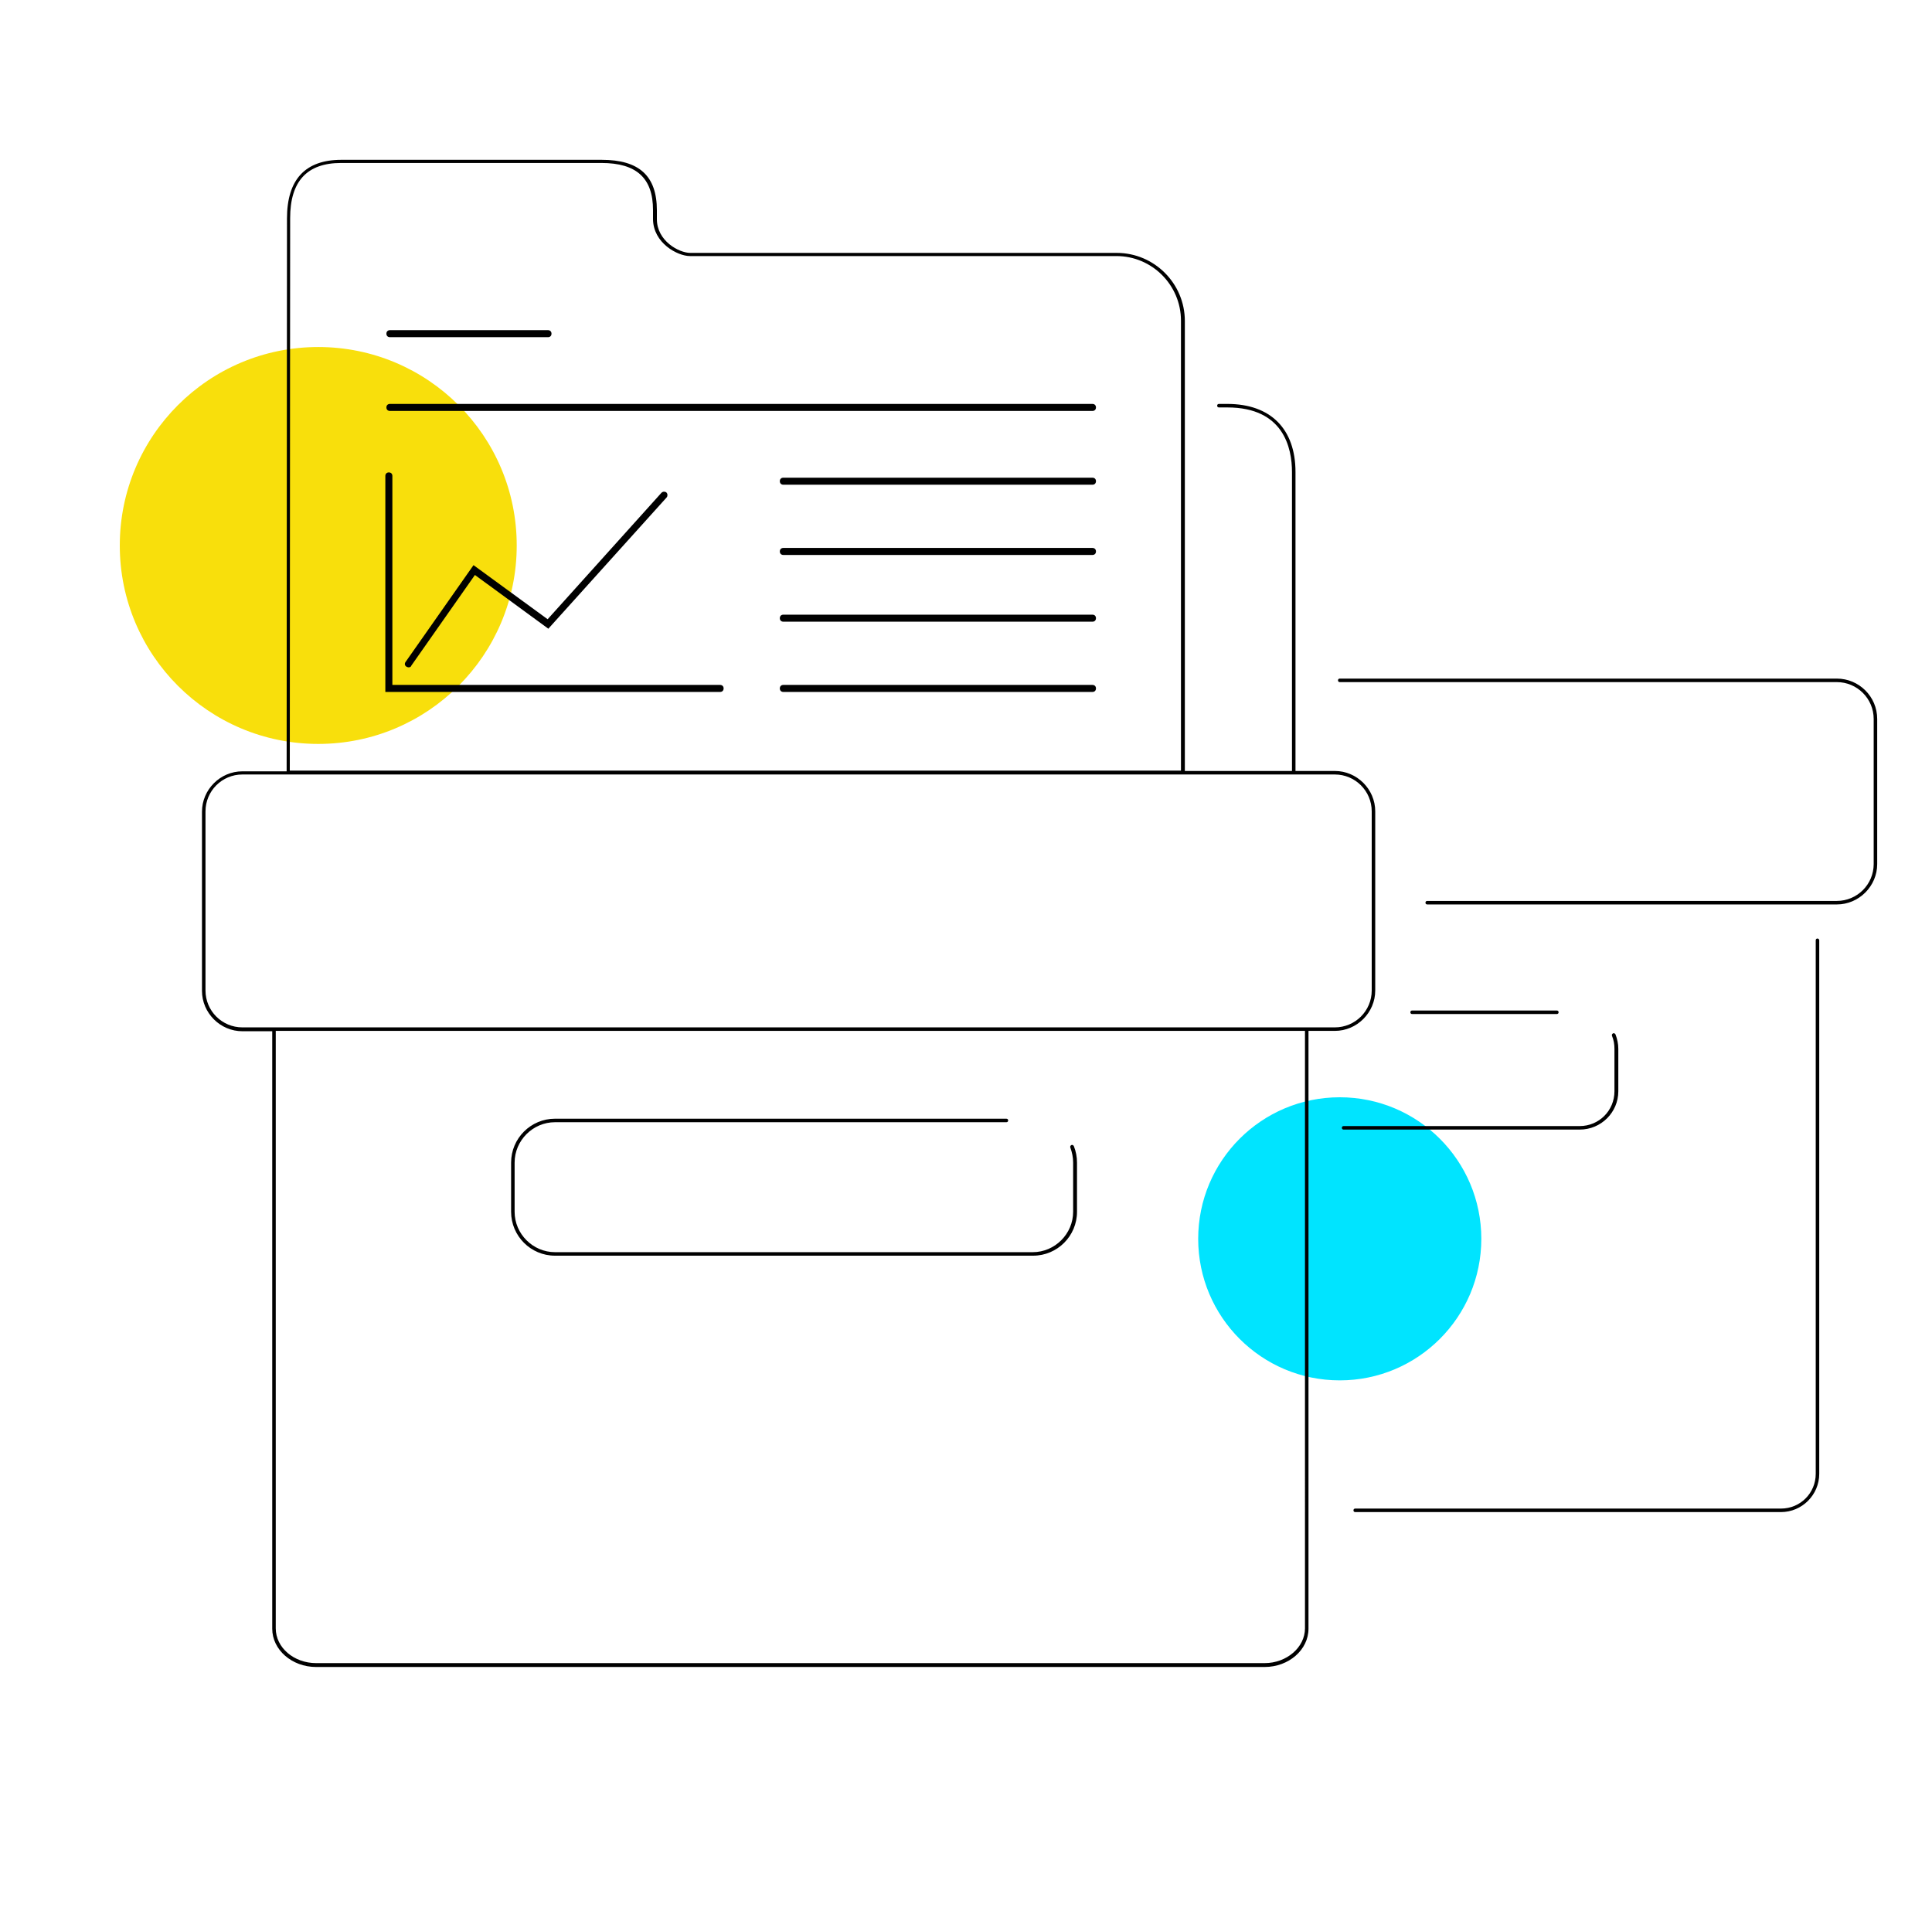 <?xml version="1.0" encoding="utf-8"?>
<!-- Generator: Adobe Illustrator 19.0.0, SVG Export Plug-In . SVG Version: 6.00 Build 0)  -->
<svg version="1.1" id="Layer_2" xmlns="http://www.w3.org/2000/svg" xmlns:xlink="http://www.w3.org/1999/xlink" x="0px" y="0px"
	 viewBox="0 0 550 547" style="enable-background:new 0 0 550 547;" xml:space="preserve">
<style type="text/css">
	.st0{fill:#F8DF0C;}
	.st1{fill:#00E4FF;}
</style>
<circle id="ill_x5F_bg2" class="st0" cx="90.6" cy="155.3" r="56.5"/>
<circle id="ill_x5F_bg" class="st1" cx="381.4" cy="352.7" r="40.3"/>
<path id="ill" d="M391.5,282v-51c0-6.3-5.2-11.5-11.5-11.5h-11.2v-85.1c0-12.3-7.1-19.4-19.4-19.4H347c-0.3,0-0.5,0.2-0.5,0.5
	s0.2,0.5,0.5,0.5h2.4c16,0,18.4,11.5,18.4,18.4v85.1h-30.5V91.4c0-10.7-8.7-19.4-19.4-19.4H196.5c-3.2,0-9.5-3.4-9.5-9.6v-2.5
	c0-9.8-5-14.4-15.7-14.4H97.2c-10.3,0-15.5,5.6-15.5,16.7l-0.1,157.4H69c-6.3,0-11.5,5.2-11.5,11.5v51c0,6.3,5.2,11.5,11.5,11.5h8.5
	c0,0,0,0.1,0,0.1v170c0,6,5.6,10.9,12.5,10.9h270c6.9,0,12.5-4.9,12.5-10.9V293.5h7.5C386.3,293.5,391.5,288.3,391.5,282z
	 M82.6,62.1c0-10.5,4.8-15.7,14.5-15.7h74.1c10,0,14.7,4.3,14.7,13.4v2.5c0,6.9,7,10.6,10.5,10.6h121.4c10.2,0,18.4,8.3,18.4,18.4
	v128.1H82.5L82.6,62.1z M371.5,463.6c0,5.4-5.2,9.9-11.5,9.9H90c-6.3,0-11.5-4.4-11.5-9.9v-170c0,0,0-0.1,0-0.1h293V463.6z
	 M380,292.5H69c-5.8,0-10.5-4.7-10.5-10.5v-51c0-5.8,4.7-10.5,10.5-10.5h13h0h298c5.8,0,10.5,4.7,10.5,10.5v51
	C390.5,287.8,385.8,292.5,380,292.5z M145.5,345v-14c0-6.9,5.6-12.5,12.5-12.5h128.5c0.3,0,0.5,0.2,0.5,0.5s-0.2,0.5-0.5,0.5H158
	c-6.3,0-11.5,5.2-11.5,11.5v14c0,6.3,5.2,11.5,11.5,11.5h136c6.3,0,11.5-5.2,11.5-11.5v-14c0-1.5-0.3-2.9-0.8-4.3
	c-0.1-0.3,0-0.5,0.3-0.7c0.3-0.1,0.5,0,0.7,0.3c0.6,1.5,0.9,3.1,0.9,4.7v14c0,6.9-5.6,12.5-12.5,12.5H158
	C151.1,357.5,145.5,351.9,145.5,345z M312,116c0,0.6-0.4,1-1,1H111c-0.6,0-1-0.4-1-1s0.4-1,1-1h200C311.6,115,312,115.4,312,116z
	 M110,95c0-0.6,0.4-1,1-1h45c0.6,0,1,0.4,1,1s-0.4,1-1,1h-45C110.4,96,110,95.6,110,95z M517.9,267.7v151.9c0,6-4.9,10.9-10.9,10.9
	H385.8c-0.3,0-0.5-0.2-0.5-0.5s0.2-0.5,0.5-0.5H507c5.5,0,9.9-4.4,9.9-9.9V267.7c0-0.3,0.2-0.5,0.5-0.5S517.9,267.5,517.9,267.7z
	 M534.4,204.7V246c0,6.3-5.2,11.5-11.5,11.5H406.3c-0.3,0-0.5-0.2-0.5-0.5s0.2-0.5,0.5-0.5h116.6c5.8,0,10.5-4.7,10.5-10.5v-41.3
	c0-5.8-4.7-10.5-10.5-10.5H381.4c-0.3,0-0.5-0.2-0.5-0.5s0.2-0.5,0.5-0.5h141.5C529.2,193.2,534.4,198.3,534.4,204.7z M402,288.7
	c-0.3,0-0.5-0.2-0.5-0.5s0.2-0.5,0.5-0.5h41.2c0.3,0,0.5,0.2,0.5,0.5s-0.2,0.5-0.5,0.5H402z M449.7,321.6h-67.2
	c-0.3,0-0.5-0.2-0.5-0.5s0.2-0.5,0.5-0.5h67.2c5.5,0,9.9-4.4,9.9-9.9v-12.1c0-1.3-0.2-2.5-0.7-3.7c-0.1-0.3,0-0.5,0.3-0.7
	c0.3-0.1,0.5,0,0.7,0.3c0.5,1.3,0.8,2.7,0.8,4.1v12.1C460.7,316.7,455.8,321.6,449.7,321.6z M206,196c0,0.6-0.4,1-1,1h-95.3v-61.5
	c0-0.6,0.4-1,1-1s1,0.4,1,1V195H205C205.6,195,206,195.4,206,196z M312,137c0,0.6-0.4,1-1,1h-88c-0.6,0-1-0.4-1-1s0.4-1,1-1h88
	C311.6,136,312,136.4,312,137z M312,157c0,0.6-0.4,1-1,1h-88c-0.6,0-1-0.4-1-1s0.4-1,1-1h88C311.6,156,312,156.4,312,157z M312,176
	c0,0.6-0.4,1-1,1h-88c-0.6,0-1-0.4-1-1s0.4-1,1-1h88C311.6,175,312,175.4,312,176z M312,196c0,0.6-0.4,1-1,1h-88c-0.6,0-1-0.4-1-1
	s0.4-1,1-1h88C311.6,195,312,195.4,312,196z M116.3,190c-0.2,0-0.4-0.1-0.6-0.2c-0.5-0.3-0.6-0.9-0.2-1.4l19.3-27.5l21.1,15.4
	l32.4-36c0.4-0.4,1-0.4,1.4-0.1c0.4,0.4,0.4,1,0.1,1.4L156.1,179l-20.9-15.3l-18.1,25.8C117,189.9,116.6,190,116.3,190z"/>
</svg>
